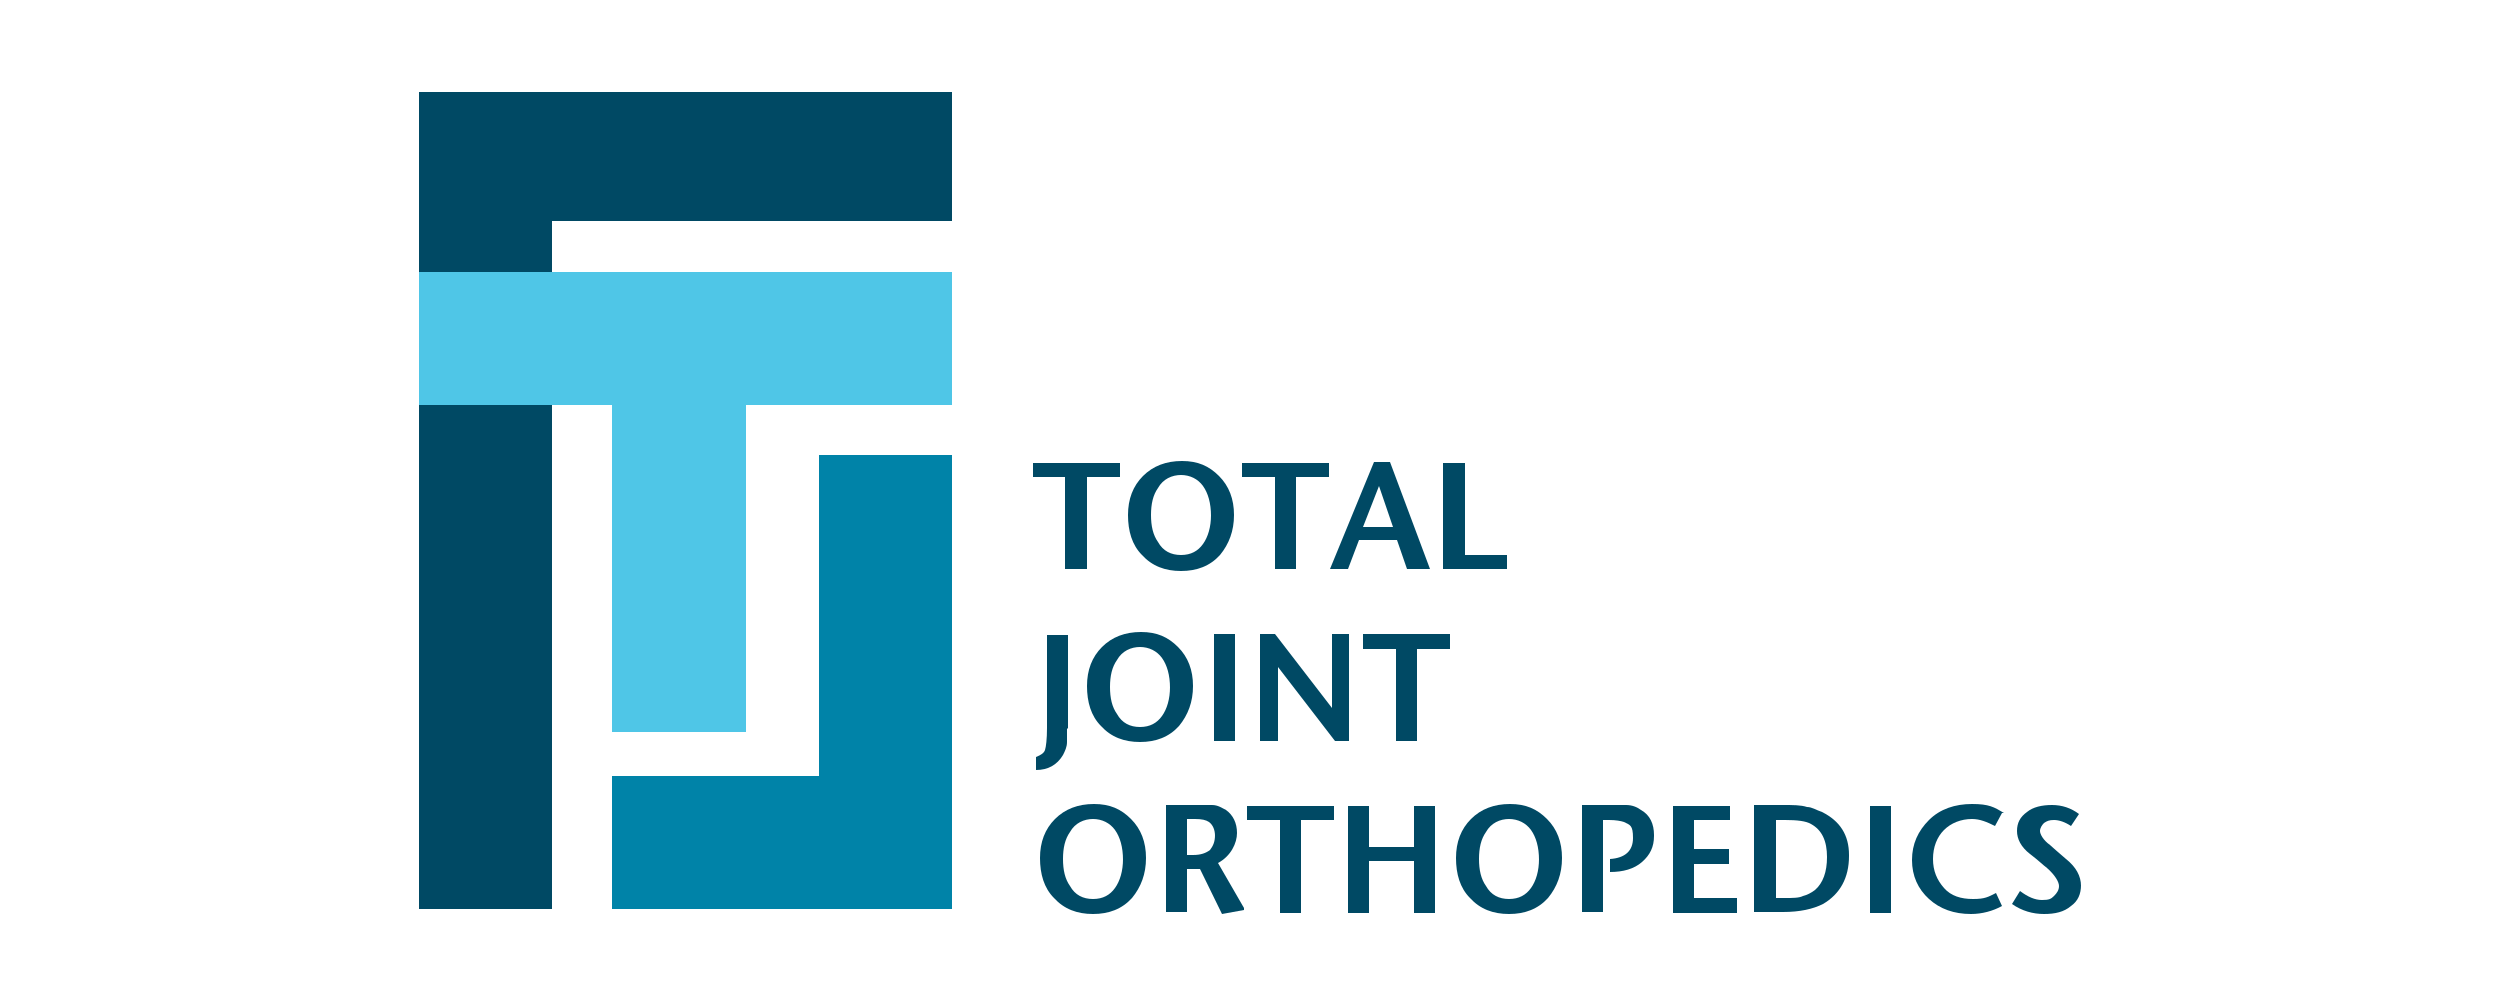 <?xml version="1.0" encoding="UTF-8"?>
<svg id="Layer_1" data-name="Layer 1" xmlns="http://www.w3.org/2000/svg" version="1.1" viewBox="0 0 250 100">
  <defs>
    <style>
      .cls-1 {
        fill: #0083a8;
      }

      .cls-1, .cls-2, .cls-3 {
        stroke-width: 0px;
      }

      .cls-2 {
        fill: #4fc6e7;
      }

      .cls-3 {
        fill: #004964;
      }
    </style>
  </defs>
  <polygon class="cls-3" points="112 47.7 108.7 47.7 108.7 56.9 106.5 56.9 106.5 47.7 103.3 47.7 103.3 46.3 112 46.3 112 47.7"/>
  <g>
    <path class="cls-3" d="M123.4,51.5c0,1.6-.5,2.9-1.4,4-1,1.1-2.3,1.6-3.9,1.6s-2.9-.5-3.9-1.6c-1-1-1.4-2.4-1.4-4s.5-2.9,1.5-3.9c1-1,2.3-1.5,3.9-1.5s2.7.5,3.7,1.5c1,1,1.5,2.3,1.5,3.9M121.1,51.6c0-1.3-.3-2.3-.8-3-.5-.7-1.3-1.1-2.2-1.1s-1.8.4-2.3,1.3c-.5.7-.7,1.6-.7,2.7s.2,2,.7,2.7c.5.9,1.3,1.3,2.3,1.3s1.7-.4,2.2-1.1c.5-.7.8-1.7.8-2.9"/>
    <polygon class="cls-3" points="132.9 47.7 129.6 47.7 129.6 56.9 127.5 56.9 127.5 47.7 124.2 47.7 124.2 46.3 132.9 46.3 132.9 47.7"/>
    <path class="cls-3" d="M143,56.9h-2.3l-1-2.9h-3.8l-1.1,2.9h-1.8l4.4-10.7h1.6l4,10.7ZM139.3,52.7l-1.4-4.1-1.6,4.1h3Z"/>
    <polygon class="cls-3" points="150.7 56.9 144.3 56.9 144.3 46.3 146.5 46.3 146.5 55.5 150.7 55.5 150.7 56.9"/>
    <path class="cls-3" d="M106.7,72.8c0,.7,0,1.1,0,1.4,0,.5-.2.9-.4,1.3-.6,1-1.5,1.5-2.7,1.5v-1.3c.5-.2.8-.4.9-.7.1-.3.2-1.1.2-2.2v-9.3h2.1v9.4Z"/>
    <path class="cls-3" d="M119.3,68.6c0,1.6-.5,2.9-1.4,4-1,1.1-2.3,1.6-3.9,1.6s-2.9-.5-3.9-1.6c-1-1-1.4-2.4-1.4-4s.5-2.9,1.5-3.9c1-1,2.3-1.5,3.9-1.5s2.7.5,3.7,1.5c1,1,1.5,2.3,1.5,3.9M117,68.8c0-1.3-.3-2.3-.8-3-.5-.7-1.3-1.1-2.2-1.1s-1.8.4-2.3,1.3c-.5.7-.7,1.6-.7,2.7s.2,2,.7,2.7c.5.9,1.3,1.3,2.3,1.3s1.7-.4,2.2-1.1c.5-.7.8-1.7.8-2.9"/>
    <rect class="cls-3" x="121.4" y="63.4" width="2.1" height="10.7"/>
    <polygon class="cls-3" points="134.9 74.1 133.5 74.1 127.8 66.7 127.8 74.1 126 74.1 126 63.4 127.5 63.4 133.2 70.8 133.2 63.4 134.9 63.4 134.9 74.1"/>
    <polygon class="cls-3" points="145 64.9 141.7 64.9 141.7 74.1 139.6 74.1 139.6 64.9 136.3 64.9 136.3 63.4 145 63.4 145 64.9"/>
    <path class="cls-3" d="M114.6,85.8c0,1.6-.5,2.9-1.4,4-1,1.1-2.3,1.6-3.9,1.6s-2.9-.5-3.9-1.6c-1-1-1.4-2.4-1.4-4s.5-2.9,1.5-3.9c1-1,2.3-1.5,3.9-1.5s2.7.5,3.7,1.5c1,1,1.5,2.3,1.5,3.9M112.3,86c0-1.3-.3-2.3-.8-3-.5-.7-1.3-1.1-2.2-1.1s-1.8.4-2.3,1.3c-.5.7-.7,1.6-.7,2.7s.2,2,.7,2.7c.5.9,1.3,1.3,2.3,1.3s1.7-.4,2.2-1.1c.5-.7.8-1.7.8-2.9"/>
    <path class="cls-3" d="M124.4,91l-2.2.4-2.2-4.5h-1.3v4.3h-2.1v-10.7h3.1c.7,0,1.2,0,1.5,0,.6,0,1,.3,1.4.5.7.5,1.1,1.3,1.1,2.3s-.6,2.3-1.9,3l2.6,4.5ZM121.5,83.6c0-.6-.2-1.1-.6-1.4-.3-.2-.7-.3-1.4-.3h-.8v3.6h.6c.8,0,1.3-.2,1.7-.5.3-.4.5-.8.5-1.5"/>
    <polygon class="cls-3" points="133.4 82 130.1 82 130.1 91.3 128 91.3 128 82 124.7 82 124.7 80.6 133.4 80.6 133.4 82"/>
    <polygon class="cls-3" points="143.5 91.3 141.4 91.3 141.4 86.1 136.9 86.1 136.9 91.3 134.8 91.3 134.8 80.6 136.9 80.6 136.9 84.7 141.4 84.7 141.4 80.6 143.5 80.6 143.5 91.3"/>
    <path class="cls-3" d="M156.2,85.8c0,1.6-.5,2.9-1.4,4-1,1.1-2.3,1.6-3.9,1.6s-2.9-.5-3.9-1.6c-1-1-1.4-2.4-1.4-4s.5-2.9,1.5-3.9c1-1,2.3-1.5,3.9-1.5s2.7.5,3.7,1.5c1,1,1.5,2.3,1.5,3.9M153.9,86c0-1.3-.3-2.3-.8-3-.5-.7-1.3-1.1-2.2-1.1s-1.8.4-2.3,1.3c-.5.7-.7,1.6-.7,2.7s.2,2,.7,2.7c.5.9,1.3,1.3,2.3,1.3s1.7-.4,2.2-1.1c.5-.7.8-1.7.8-2.9"/>
    <path class="cls-3" d="M165.4,83.6c0,1.1-.4,1.9-1.2,2.6-.8.7-1.9,1-3.2,1v-1.3c1.5-.1,2.3-.8,2.3-2.1s-.3-1.3-.9-1.6c-.3-.1-.8-.2-1.5-.2h-.6v9.2h-2.1v-10.7h2.8c.8,0,1.3,0,1.6,0,.6,0,1.1.2,1.5.5.9.5,1.3,1.4,1.3,2.5"/>
    <polygon class="cls-3" points="173.7 91.3 167.3 91.3 167.3 80.6 173 80.6 173 82 169.4 82 169.4 84.9 172.9 84.9 172.9 86.4 169.4 86.4 169.4 89.8 173.7 89.8 173.7 91.3"/>
    <path class="cls-3" d="M184.9,85.6c0,2.2-.9,3.8-2.6,4.8-1,.5-2.3.8-4,.8h-2.9v-10.7h2.9c1,0,1.8,0,2.4.2.5,0,.9.3,1.5.5,1.8.9,2.7,2.3,2.7,4.3M182.7,85.7c0-1.6-.5-2.7-1.6-3.3-.5-.3-1.4-.4-2.6-.4h-.9v7.8h.9c.8,0,1.4,0,1.8-.2.4-.1.8-.3,1.2-.6.8-.7,1.2-1.8,1.2-3.3"/>
    <rect class="cls-3" x="187" y="80.6" width="2.1" height="10.7"/>
    <path class="cls-3" d="M200.2,81.3l-.7,1.3c-.8-.4-1.5-.7-2.3-.7-1.1,0-2.1.4-2.8,1.1-.7.7-1.1,1.7-1.1,2.9s.4,2.1,1.1,2.9c.7.8,1.7,1.1,2.9,1.1s1.5-.2,2.3-.6l.6,1.3c-.9.5-2,.8-3.1.8-1.7,0-3.1-.5-4.2-1.5-1.1-1-1.7-2.3-1.7-3.9s.6-2.9,1.7-4c1.1-1.1,2.6-1.6,4.3-1.6s2.2.3,3.2.9"/>
    <path class="cls-3" d="M208.1,88.5c0,.9-.3,1.6-1,2.1-.7.6-1.6.8-2.7.8s-2.2-.3-3.2-1l.8-1.3c.8.6,1.5.9,2.2.9s.9-.1,1.2-.4c.3-.3.5-.6.5-1s-.4-1.1-1.2-1.8c-.4-.3-.9-.8-1.7-1.4-.9-.7-1.3-1.5-1.3-2.3s.3-1.4,1-1.9c.6-.5,1.5-.7,2.5-.7s1.9.3,2.7.9l-.8,1.2c-.6-.4-1.2-.6-1.7-.6s-.7.1-1,.3c-.2.2-.4.5-.4.8s.3.9,1,1.4c.2.2.8.7,1.6,1.4,1,.8,1.5,1.7,1.5,2.7"/>
    <polygon class="cls-1" points="81.9 45.5 81.9 77.6 61.2 77.6 61.2 90.9 95.2 90.9 95.2 45.5 81.9 45.5"/>
    <rect class="cls-3" x="41.9" y="40.5" width="13.3" height="50.4"/>
    <polygon class="cls-3" points="95.2 9.2 41.9 9.2 41.9 27.2 55.2 27.2 55.2 22.1 95.2 22.1 95.2 9.2"/>
    <polygon class="cls-2" points="95.2 27.2 41.9 27.2 41.9 40.5 61.2 40.5 61.2 73.2 74.6 73.2 74.6 40.5 95.2 40.5 95.2 27.2"/>
  </g>
</svg>